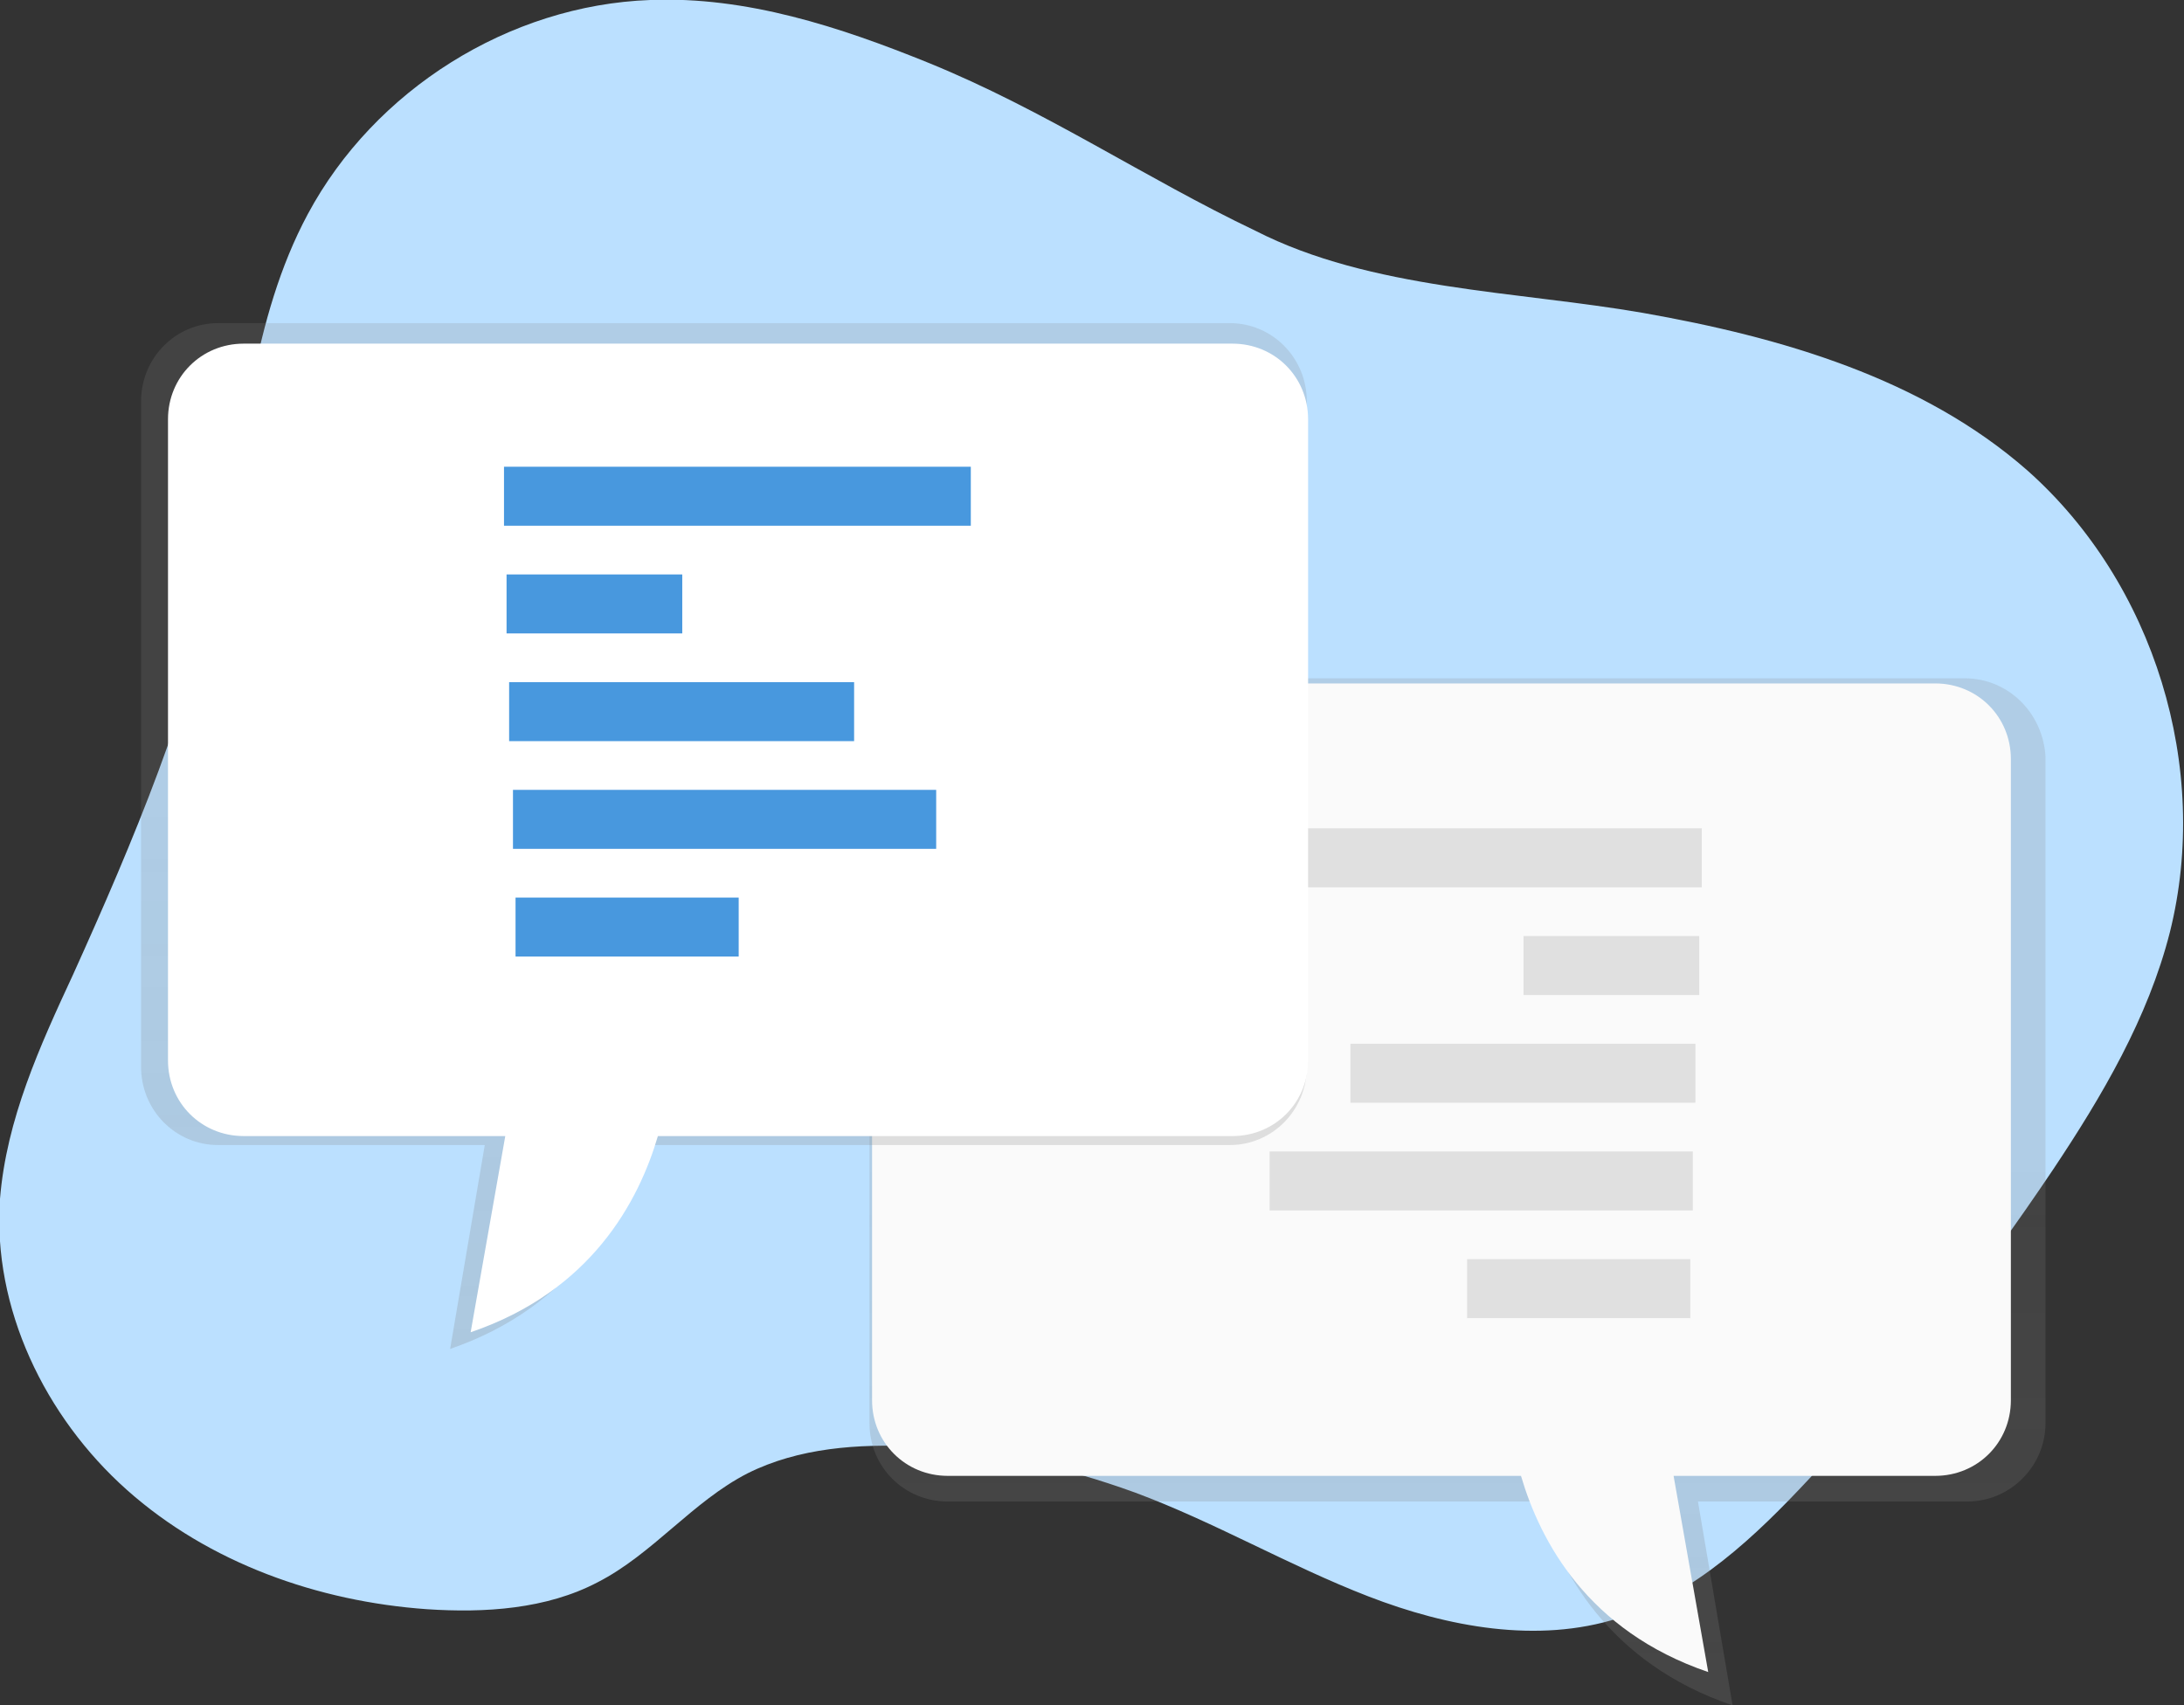 <?xml version="1.0" encoding="utf-8"?>
<!-- Generator: Adobe Illustrator 24.1.1, SVG Export Plug-In . SVG Version: 6.00 Build 0)  -->
<svg version="1.1" id="Layer_1" xmlns="http://www.w3.org/2000/svg" xmlns:xlink="http://www.w3.org/1999/xlink" x="0px" y="0px"
	 viewBox="0 0 170.3 133" style="enable-background:new 0 0 170.3 133;" xml:space="preserve">
<rect x="0" y="0" width="170.3" height="133" fill="#333333" stroke="none"/>
<style type="text/css">
	.st0{fill:#BBE0FF;enable-background:new    ;}
	.st1{fill:url(#SVGID_1_);}
	.st2{fill:#FAFAFA;}
	.st3{fill:#E0E0E0;}
	.st4{fill:url(#SVGID_2_);}
	.st5{fill:#FFFFFF;}
	.st6{fill:#4898DE;}
</style>
<path class="st0" d="M72.4,4.9C65.5,2.1,58.2-0.3,50.7,0c-11,0.4-21.5,7-26.7,16.7c-4.4,8.2-4.9,17.8-6.8,27
	c-2.3,11.2-6.8,21.9-11.5,32.3c-2.6,5.6-5.2,11.3-5.7,17.5c-0.6,8.5,3.5,17,9.9,22.7c6.4,5.7,14.9,8.7,23.4,9.3
	c4.5,0.3,9.3,0,13.3-2.1c4.3-2.2,7.4-6.3,11.7-8.5c4-2,8.6-2.3,13.1-2.1c5.8,0.3,11.6,1.6,17.1,3.6c6.2,2.3,12,5.7,18.2,8.1
	c6.2,2.4,13.2,3.7,19.5,1.7c6-1.9,10.7-6.4,14.9-10.9c7-7.5,13.3-15.6,19-24.1c3.8-5.7,7.4-11.8,9.1-18.5c3.2-12.8-1.2-27.2-11.1-36
	c-8.2-7.2-19.2-10.4-30-12.3c-9.8-1.7-21.2-1.8-30.2-6.4C89.3,13.9,81.5,8.6,72.4,4.9z"/>
<linearGradient id="SVGID_1_" gradientUnits="userSpaceOnUse" x1="279.034" y1="-1916.586" x2="279.034" y2="-1836.445" gradientTransform="matrix(1 0 0 -1 -165.5 -1783.561)">
	<stop  offset="1.000000e-02" style="stop-color:#808080;stop-opacity:0.25"/>
	<stop  offset="0.54" style="stop-color:#808080;stop-opacity:0.2"/>
	<stop  offset="1" style="stop-color:#808080;stop-opacity:0.2"/>
</linearGradient>
<path class="st1" d="M153.2,52.9H80.7c-7.1,0-12.9,5.8-12.9,13V111c0,3.4,2.7,6.1,6.1,6.1c0,0,0,0,0,0h46.1
	c1.5,5.3,5.4,12.6,15.1,15.9l-2.7-15.9h21c3.4,0,6.1-2.8,6.1-6.1c0,0,0,0,0,0V59C159.3,55.6,156.6,52.9,153.2,52.9
	C153.2,52.9,153.2,52.9,153.2,52.9z"/>
<path class="st2" d="M150.9,53.3H80.5c-6.9,0-12.5,5.6-12.5,12.5v43.4c0,3.3,2.6,5.9,5.9,5.9h44.7c1.5,5.1,5.2,12.1,14.6,15.3
	l-2.7-15.3h20.4c3.3,0,5.9-2.6,5.9-5.9l0,0v-50C156.8,55.9,154.2,53.3,150.9,53.3z"/>
<rect x="96.3" y="64.6" class="st3" width="36.4" height="4.6"/>
<rect x="118.8" y="73" class="st3" width="13.7" height="4.6"/>
<rect x="105.3" y="81.4" class="st3" width="26.9" height="4.6"/>
<rect x="99" y="89.8" class="st3" width="33" height="4.6"/>
<rect x="114.4" y="98.2" class="st3" width="17.4" height="4.6"/>
<linearGradient id="SVGID_2_" gradientUnits="userSpaceOnUse" x1="221.975" y1="-1888.784" x2="221.975" y2="-1808.745" gradientTransform="matrix(1 0 0 -1 -165.5 -1783.561)">
	<stop  offset="1.000000e-02" style="stop-color:#808080;stop-opacity:0.25"/>
	<stop  offset="0.54" style="stop-color:#808080;stop-opacity:0.2"/>
	<stop  offset="1" style="stop-color:#808080;stop-opacity:0.2"/>
</linearGradient>
<path class="st4" d="M17,25.2h78.9c3.3,0,6,2.7,6,6.1v51.9c0,3.4-2.7,6.1-6,6.1H50.1c-1.5,5.3-5.4,12.6-15,15.9l2.7-15.9H17
	c-3.3,0-6-2.7-6-6.1V31.3C11,27.9,13.7,25.2,17,25.2z"/>
<path class="st5" d="M19,26.8h77.1c3.3,0,5.9,2.6,5.9,5.9v50c0,3.3-2.6,5.9-5.9,5.9l0,0H51.3c-1.5,5.1-5.2,12.1-14.6,15.3l2.7-15.3
	H19c-3.3,0-5.9-2.6-5.9-5.9v-50C13.1,29.4,15.7,26.8,19,26.8C19,26.8,19,26.8,19,26.8z"/>
<g>
	<rect x="39.3" y="36.4" class="st6" width="36.4" height="4.6"/>
	<rect x="39.5" y="44.8" class="st6" width="13.7" height="4.6"/>
	<rect x="39.7" y="53.2" class="st6" width="26.9" height="4.6"/>
	<rect x="40" y="61.6" class="st6" width="33" height="4.6"/>
	<rect x="40.2" y="70" class="st6" width="17.4" height="4.6"/>
</g>
</svg>
